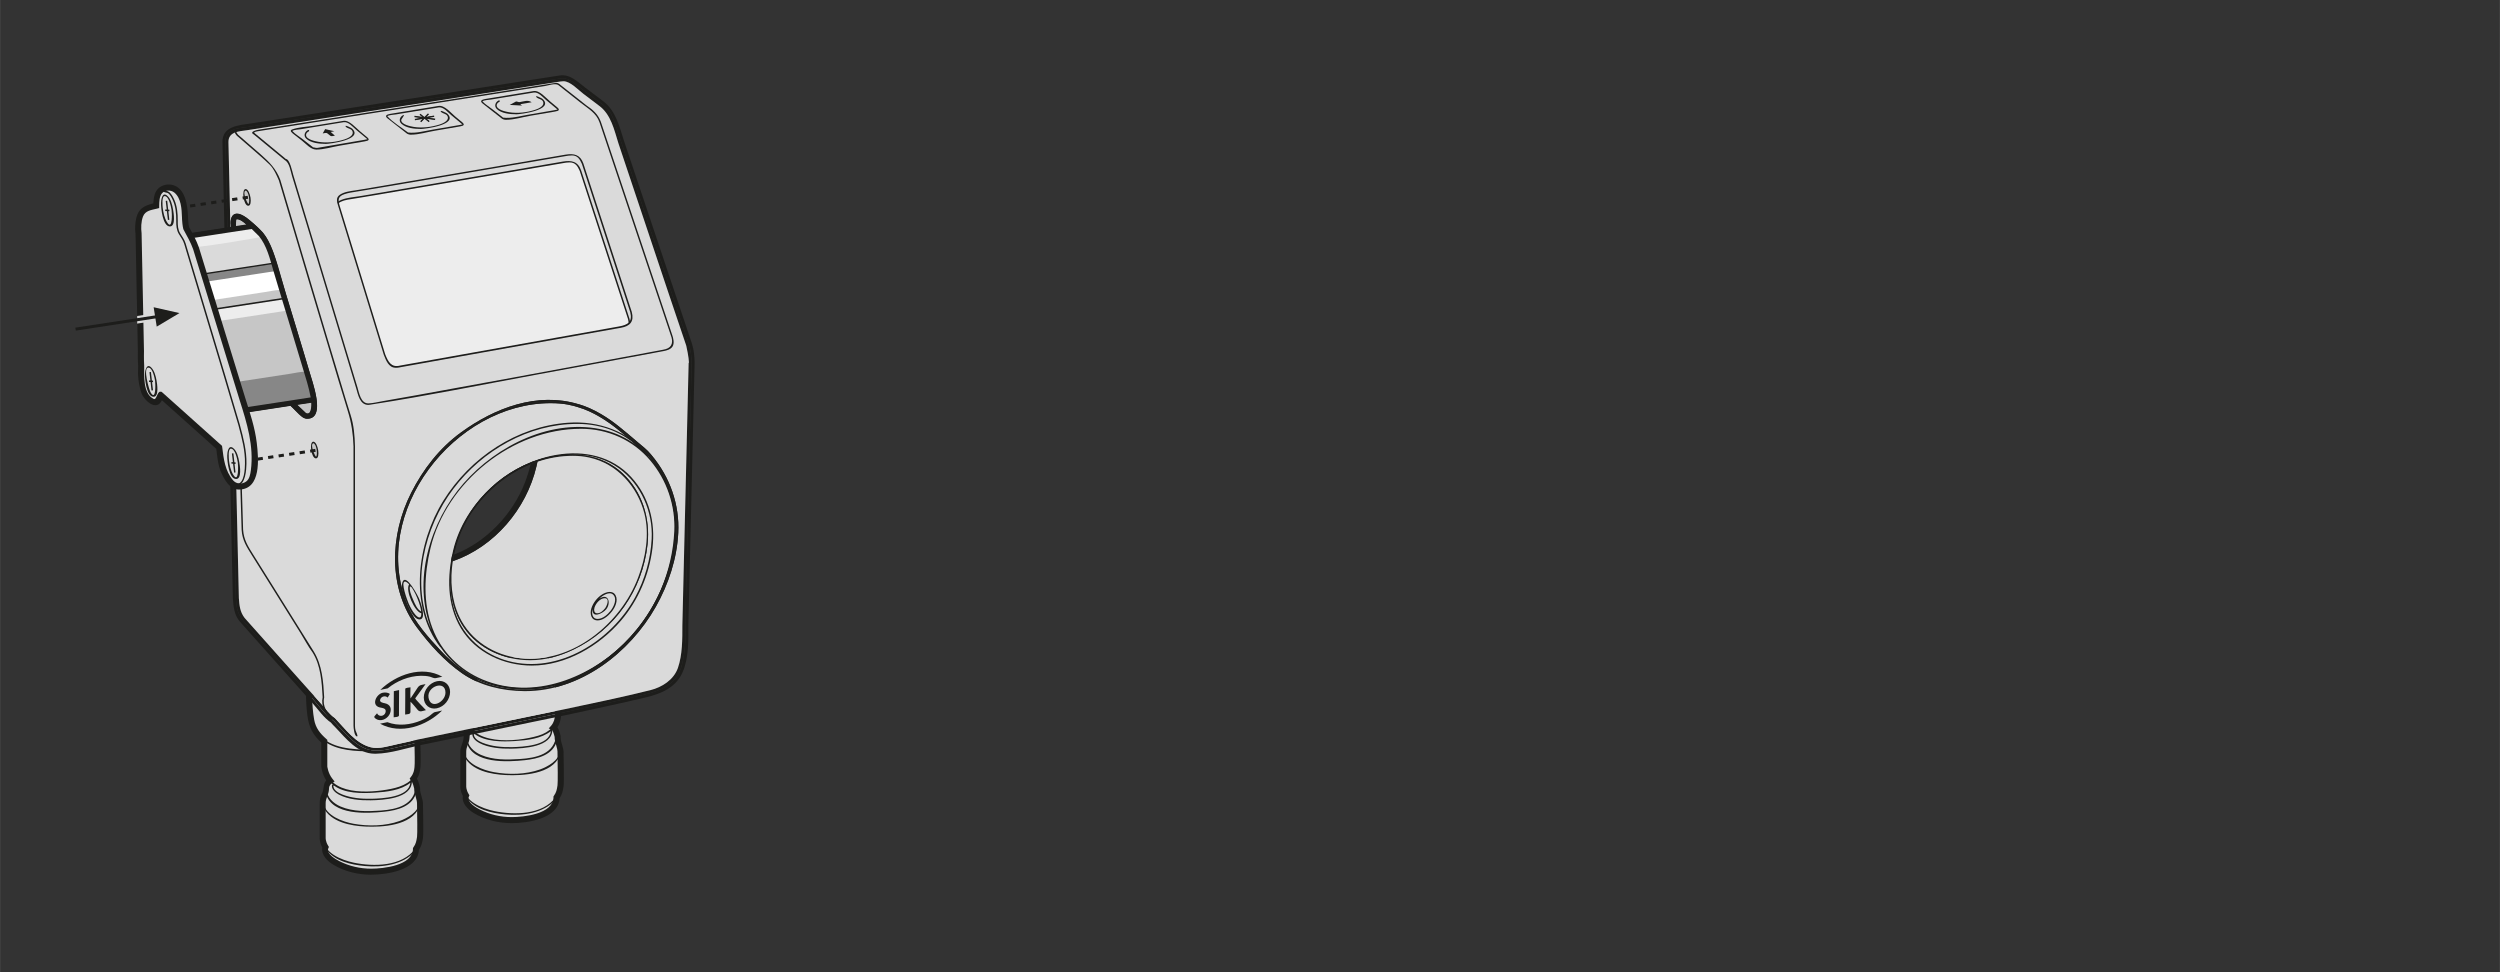 <?xml version="1.0" encoding="UTF-8"?><svg id="b" xmlns="http://www.w3.org/2000/svg" width="166mm" height="64.57mm" xmlns:xlink="http://www.w3.org/1999/xlink" viewBox="0 0 470.55 183.04"><rect x="0" y="0" width="470.55" height="183.04" fill="#333333" stroke="none"/><defs><clipPath id="c"><path d="M63.63,37.19c.73-1.33,3.86-1.32,5.35-1.57,2.33-.39,4.66-.79,6.99-1.18,6.48-1.1,12.96-2.21,19.44-3.31,3.77-.64,7.54-1.29,11.31-1.93,1.47-.25,2.37,.2,2.92,1.62,.12,.32,.22,.66,.32,.99,.7,2.16,1.41,4.32,2.11,6.48,1.88,5.78,3.77,11.56,5.65,17.34,.38,1.16,.9,2.36,1.11,3.57,.41,2.27-2.12,2.37-3.76,2.66-11.33,2.01-22.66,4.05-33.98,6.08-1.71,.31-3.41,.61-5.12,.92-.26,.05-.51,.09-.77,.14-1.63,.34-2.42-.84-2.86-2.28-1.29-4.21-2.58-8.42-3.87-12.63-1.1-3.6-2.21-7.2-3.31-10.8-.36-1.17-.72-2.34-1.08-3.51-.22-.72-.81-1.93-.46-2.58,.31-.56,0,0,0,0Z" style="clip-rule:evenodd; fill:none;"/></clipPath><clipPath id="d"><path d="M41.89,55.43h7.42c.22,0,2.13-.1,2.13,.08v5.55c0,.17-.37,.08-.5,.08h-8.34c-.1,0-.63,.08-.71,0-.13-.13,0-1.08,0-1.25v-4.46h0Z" style="fill:none;"/></clipPath><clipPath id="e"><path d="M40.4,58.7c-1.22-.56-3.46-1.29-3.94-2.65-.48-1.36-.25-3.04-.02-4.43,.06-.36,1.06-.32,1.37-.37,1.34-.2,2.68-.41,4.02-.61,2.84-.43,5.69-.87,8.53-1.31,.32-.05,.63-.1,.95-.15,.39-.06,.36,.69,.45,1.01,.61,2.17,1.29,4.32,1.94,6.48-4.43,.68-8.86,1.35-13.29,2.03h0Z" style="fill:none;"/></clipPath><clipPath id="f"><path d="M45.67,77.57c-1.14-2.36-2.29-5.1-4.08-7.04-.71-.77-.92-1.5-1.09-2.56-.27-1.61-.38-3.26-.47-4.89-.08-1.37-.13-2.74-.15-4.1-.01-.66-.14-.69,.49-.79,2.76-.42,5.52-.84,8.29-1.27,1.31-.2,2.61-.4,3.91-.6,.29-.04,.59-.09,.89-.14,.23-.04,.67,1.89,.76,2.18,1.33,4.38,2.68,8.76,3.96,13.16,.14,.48,1.09,3.97,.9,4-.77,.12-1.54,.24-2.31,.35-3.02,.46-6.05,.92-9.07,1.39-.67,.1-1.35,.21-2.02,.31h0Z" style="fill:none;"/></clipPath><clipPath id="g"><path d="M37.47,51.7c-.58-.27-1.15-.55-1.71-.86-.74-.4-1.81-.82-2.17-1.64-.57-1.31-.32-3.03-.11-4.4,.08-.55,.49-.41,1.02-.5,1.23-.19,2.45-.37,3.68-.56,2.71-.41,5.41-.82,8.12-1.24,.29-.04,.58-.09,.87-.13,.37-.06,1.26,1.04,1.54,1.32,1.51,1.51,2.3,3.84,2.88,5.85-4.7,.72-9.41,1.44-14.11,2.16h0Z" style="fill:none;"/></clipPath><clipPath id="h"><path d="M25.81,58.34h7.42c.22,0,2.13-.1,2.13,.08v5.55c0,.17-.37,.08-.5,.08h-8.34c-.1,0-.63,.08-.71,0-.13-.13,0-1.08,0-1.25v-4.46h0Z" style="fill:none;"/></clipPath></defs><g><path d="M104.19,136.93c.48,.25,.7,1.24,.77,1.73,.07,.42,.03,.82,.17,1.24,.2,.6,.39,1.1,.38,1.75-.02,1.15,.04,2.31,.04,3.46,.01,1.52,.19,3.31-.61,4.68-.27,.46-.22,.98-.45,1.48-.45,.97-1.41,1.58-2.38,1.97-3.85,1.54-8.29,1.56-12.03-.33-.99-.5-2.89-1.71-2.38-3.13,.05-.14-.41-.95-.46-1.18-.05-.21-.06-.42-.06-.64v-5.76c0-.29,0-.57,0-.85,.02-.45,.08-.95,.32-1.34,.34-.56,.21-1.11,.37-1.71,.1-.38,.33-.71,.63-.96,.14-.11-.48-.94-.58-1.17-.25-.57-.45-1.21-.45-1.84,0-.95-.16-1.94,.21-2.82,.57-1.36,1.14-2.71,1.71-4.07,.23-.54,.4-1.61,.98-1.85,2.45-1.02,4.9-2.04,7.34-3.06,.43-.18,.57-.15,1.04-.08,1.07,.15,2.13,.31,3.2,.46,.23,.03,1.53,.06,1.6,.31,.24,.86,.47,1.73,.71,2.59,.42,1.52,.74,2.71,.76,4.27,.03,2.05,.56,5.15-.85,6.87,.46,.24,0,0,0,0Z" style="fill:#dadada;"/><path d="M96.32,154.94c-2.46,0-5.01-.6-7.12-1.88-1.09-.66-2.34-1.81-2.08-3.23-.55-1.03-.5-1.83-.49-1.92v-6.41c0-.97,.58-1.72,.62-2.64l.02-.35c.05-.59,.32-1.03,.57-1.32-.83-1.28-.92-2.61-.93-2.67v-2.64l2.79-6.63,8.36-3.49,5.94,.86,1.58,5.84c.02,.94,.12,5.69,0,6.43l-.02,.13c-.05,.38-.14,1.1-.64,1.88,.32,.49,.5,1.19,.6,1.65v.14c-.04,1.1,.64,2.04,.55,3.17,.01,.5,.12,5.38,0,6.15l-.03,.17c-.09,.59-.21,1.31-.72,2.09-.23,3.85-6.09,4.67-8.99,4.67-2.3,0,2.73,0,0,0Zm-8.27-20.46s.11,1.33,.99,2.42l.39,.49-.53,.34s-.46,.32-.51,.86l-.02,.31c-.05,.93-.63,1.65-.62,2.58v6.47c0,.07-.04,.69,.45,1.5l.15,.26-.12,.27c-.39,1.05,1.44,2.08,2.1,2.41,1.85,.94,3.91,1.41,5.98,1.41,2.21,0,7.82-.57,7.86-3.71v-.18l.11-.16c.44-.62,.53-1.17,.62-1.75l.03-.18c.08-.5,.04-3.94,0-6,.07-1.1-.56-2.02-.54-3.11-.13-.57-.36-1.17-.49-1.29l-.62-.32,.47-.52c.54-.66,.63-1.31,.68-1.7l.02-.17c.08-.48,.04-4,0-6.15l-1.35-4.91-4.89-.7-7.64,3.19-2.52,5.99v2.37h0Z" style="fill:#1d1d1b;"/></g><path d="M96.3,154.51c-2.47,0-5.11-.61-7.19-2-.84-.56-1.93-1.62-1.55-2.75-.58-.98-.53-1.75-.52-1.81v-6.45c0-.81,.4-1.36,.57-2.1,.19-.83,.05-1.56,.79-2.17-.96-1.27-1.06-2.71-1.07-2.74v-2.5h.28v2.49c.57,6.03,9.62,5.22,13.72,3.99,2.16-.65,3.51-2.02,3.57-4.27,.06-1.91,0-3.82-.04-5.73h.28c.03,1.31,.05,2.63,.05,3.95,0,1.52,.15,3.24-.83,4.52,.37,.13,.63,1.23,.73,1.7v.04c0,1.11,.62,2.04,.54,3.16,0,.21,.12,5.37,0,6.12l-.03,.17c-.09,.6-.2,1.28-.72,2.02-.04,1.79-1.5,2.75-2.72,3.24l-.05,.02c-.87,.36-3.06,1.12-5.82,1.12-1.91,0,2.75,0,0,0Zm-8.52-4.41c-.07,.93,.77,1.69,1.47,2.16,1.56,1.05,3.49,1.64,5.35,1.87,2.48,.3,5.1-.05,7.41-1l.05-.02c1.48-.59,2.32-1.46,2.5-2.57-2.29,2.56-6.22,3.06-9.45,2.76-2.63-.25-5.7-.91-7.33-3.2-.04,.5,.4,.57,0,0Zm-.46-7.85v5.71c-.18,2.87,3.49,4.24,5.72,4.71,3.68,.77,9.07,.75,11.56-2.62h0c.52-.72,.62-1.37,.72-1.97l.03-.17c.1-.6,.03-4.37,0-5.65-1.51,3.49-6.99,3.77-10.12,3.63-2.79-.13-6.55-.81-7.92-3.62,0,0,.62,1.27,0,0Zm.01-.82c.34,2.4,3.68,3.56,5.63,3.91,2.8,.51,5.99,.45,8.69-.51,1.31-.47,3.78-1.75,3.62-3.47h.09c-.04-.74-.42-1.35-.51-2.06-.64,2.79-3.59,3.53-6.09,3.79-3.19,.34-9.8,.73-10.94-3.38-.23,.6-.47,1.07-.49,1.73h.01s0,0,0,0Zm.61-2.63h.04c-.14,1.55,1.26,2.74,2.54,3.29,2.25,.98,4.89,.94,7.29,.78,3.12-.2,6.61-.94,6.89-4.59h.02c-.15-.58-.34-1.05-.45-1.09l.08-.25c-.11,.14-.24,.29-.39,.43-.03,3.26-5.45,3.51-7.75,3.55-1.97,.03-4.25-.14-6.02-1.08-.62-.33-1.48-1.05-1.25-1.87l.21,.06-.08-.02,.08,.02c-.22-.18-.41-.37-.59-.57-.42,.35-.59,.82-.62,1.35,0,0,0-.07,0,0Zm1.26-.74c-.16,.89,.96,1.49,1.62,1.75,1.73,.69,3.68,.86,5.53,.82,1.99-.05,7.07-.25,7.31-3-1.78,1.42-4.47,1.71-6.66,1.85-2.44,.16-5.77,.19-7.79-1.41-.03,.18,.35,.28,0,0Z" style="fill:#1d1d1b;"/><g><path d="M77.76,146.6c.37,.51,.57,1.03,.72,1.66,.06,.25,.03,.51,.06,.76,.09,.68,.46,1.25,.5,1.94,.08,1.14,.04,2.3,.05,3.44,.02,1.47,.18,3.12-.34,4.53-.14,.38-.45,.68-.47,1.08-.01,.23-.06,.47-.13,.69-.3,.9-1.06,1.55-1.88,1.98-3.58,1.86-8.29,1.86-11.93,.27-1.17-.51-3.55-1.7-3.1-3.39,.07-.25-.19-.49-.28-.73-.14-.35-.24-.75-.22-1.13,.02-.33,0-.67,0-1v-4.52c0-.32-.01-.65,0-.97,.03-.96,.58-1.72,.63-2.66,.03-.5,.14-.93,.48-1.31,.37-.41,.23-.28-.09-.82-.38-.63-.73-1.48-.73-2.24v-3.83c0-.65,.02-.8-.5-1.3-.77-.75-1.49-1.58-1.78-2.64-.44-1.63-.52-3.38-.58-5.06,0-.15-.11-.65,.06-.7,.52-.15,1.05-.3,1.58-.45,1.31-.37,2.61-.74,3.92-1.11,.49-.14,.96-.56,1.39-.83,.95-.6,1.9-1.19,2.84-1.79,.44-.28,.37-.21,.7,.19,.58,.72,1.15,1.43,1.73,2.15,1.38,1.71,2.76,3.43,4.13,5.14,.18,.23,.63,.58,.57,.89-.2,.89-.39,1.77-.59,2.66,1.15,.12,2.45,.37,3.35,1.15,.68,.59,.72,1.21,.74,2.02,.04,1.85,.43,4.36-.81,5.92h0Z" style="fill:#dadada;"/><path d="M69.86,164.65c-2.46,0-5.01-.6-7.12-1.88-1.09-.66-2.34-1.81-2.08-3.23-.56-1.03-.5-1.83-.49-1.93v-6.41c0-.6,.09-1.27,.4-1.79,.48-.8,.14-1.74,.82-2.52-.83-1.28-.92-2.61-.93-2.67v-4.46c-1.58-1.44-2.3-2.84-2.59-4.94-.19-1.37-.27-2.76-.28-4.14v-.43l6.03-1.71,4.82-3.04,7.28,9.06-.54,2.46c2.25,.35,3.6,1.26,3.93,2.65v.11c.03,.41,.13,4.05,0,4.81l-.02,.13c-.05,.37-.14,1.09-.62,1.86,.18,.27,.39,.76,.59,1.67v.14c-.04,1.1,.64,2.04,.55,3.17,.01,.5,.12,5.39,0,6.15l-.03,.17c-.09,.59-.21,1.31-.73,2.09-.22,3.85-6.09,4.67-8.99,4.67-2.3,0,2.74,0,0,0Zm-8.27-20.46s.11,1.33,.99,2.42l.39,.49-.53,.34s-.46,.32-.51,.86l-.02,.31c-.05,.93-.63,1.65-.62,2.58v6.47c0,.07-.04,.69,.45,1.5l.16,.26-.12,.27c-.39,1.05,1.44,2.08,2.1,2.41,1.85,.94,3.91,1.41,5.98,1.41,2.2,0,7.83-.57,7.86-3.71v-.18l.11-.16c.45-.62,.54-1.2,.63-1.76l.03-.17c.08-.5,.04-3.95,0-6,.07-1.1-.56-2.02-.54-3.11-.1-.46-.26-.96-.36-1.15l-.09-.03-.4-.7,.24-.3c.52-.65,.6-1.29,.65-1.67l.02-.17c.08-.48,.04-3,0-4.52-.35-1.29-2.38-1.69-3.56-1.81l-.63-.07,.7-3.15-6.31-7.85-4.19,2.61-5.28,1.5c.04,1.46,.13,2.93,.39,4.37,.28,1.55,1.11,2.58,2.28,3.61l.19,.17v4.93h0Z" style="fill:#1d1d1b;"/></g><g><path d="M42.8,25.22c-.32,.43-.38,1.07-.37,1.6,.15,6.67,.3,13.35,.45,20.02,.3,12.84,.59,25.68,.88,38.52,.2,8.73,.4,17.46,.6,26.19,.01,.79,.05,1.55,.14,2.34,.23,2,1.38,3.1,2.64,4.5,3.99,4.49,7.98,8.98,11.98,13.46,1.06,1.18,2.12,2.78,3.46,3.68,.4,.26,.74,.77,1.08,1.12,.47,.49,.94,.97,1.41,1.45,1.19,1.22,2.2,2.21,3.81,2.85,2.12,.83,4.65-.04,6.77-.49,1.12-.24,2.23-.53,3.34-.76,1.66-.34,3.32-.68,4.97-1.03,9.26-1.91,18.53-3.77,27.77-5.78,3.2-.7,6.4-1.39,9.59-2.15,2.87-.68,5.84-1.85,6.84-4.97,1.09-3.38,.82-7.19,.9-10.73,.28-11.58,.55-23.16,.83-34.73,.09-3.87,.18-7.74,.27-11.6,.04-1.51-.15-2.93-.63-4.36-.92-2.71-1.83-5.41-2.75-8.12-3.03-8.98-6.01-17.98-9.02-26.97-.36-1.08-.72-2.17-1.08-3.25-.51-1.53-.96-3.15-1.68-4.59-.52-1.03-1.58-1.75-2.49-2.43-1.26-.95-2.52-1.91-3.79-2.86-1.06-.81-1.88-1.58-3.33-1.36-.82,.13-1.64,.26-2.46,.38-11.21,1.75-22.42,3.49-33.63,5.24-5.73,.89-11.46,1.78-17.19,2.66-1.73,.27-3.47,.54-5.2,.81-1.33,.2-3.28,.22-4.11,1.36Zm87.94,43.1l-1.18,49.37c.02,2.82,.08,6.18-1.07,8.81-1.27,2.93-4.05,4.08-6.9,4.76-5.02,1.19-10.07,2.27-15.12,3.35l-27.48,5.67c-2.66,.57-5.46,1.53-8.21,1.59h-.29c-3.16,0-5.39-2.88-7.37-4.96-.31-.28-.57-.59-.84-.9-1.32-.88-2.35-2.41-3.39-3.57-2.1-2.36-4.2-4.71-6.3-7.07-1.96-2.2-3.92-4.41-5.89-6.61-.5-.57-1.01-1.14-1.51-1.7-1.12-1.26-1.25-2.83-1.37-4.42l-1.96-85.81c-.09-3.13,3.13-3.25,5.45-3.61,3.2-.49,6.41-.99,9.61-1.49,15.23-2.36,30.45-4.73,45.68-7.1l2.72-.42c2-.31,3.37,1.18,4.84,2.29,1.12,.84,2.23,1.69,3.35,2.53,2.42,1.83,3.06,4.8,3.96,7.56l12.77,38.11c.39,1.21,.47,2.36,.5,3.62Z" style="fill:#1d1d1b;"/><path d="M106.04,15.28c-.2,0-.39,.02-.54,.05l-2.73,.42c-17.31,2.7-34.61,5.4-51.92,8.07-1.46,.23-2.93,.46-4.39,.68-1.52,.23-3.52,.27-3.47,2.3l1.96,85.79c.1,1.38,.21,2.58,1.08,3.71,3.45,3.88,6.91,7.76,10.37,11.64,1.42,1.59,2.84,3.19,4.26,4.77,.7,.79,1.39,1.78,2.28,2.37l.1,.08c1.97,2.04,3.82,4.71,6.71,5.48,1.58,.42,3.6-.28,5.15-.6,1.28-.27,2.57-.56,3.85-.87l27.49-5.68c5.4-1.15,10.83-2.26,16.19-3.6,2.18-.55,4.37-1.93,5.16-4.17,.86-2.48,.85-5.44,.84-8.04l1.18-49.36s.05-.08,.05-.21c0-.68-.43-2.86-.5-3.06l-3.32-9.84-9.45-28.26c-.79-2.51-1.38-5.36-3.57-7.01-1-.76-2.01-1.52-3.01-2.28-.98-.74-2.46-2.38-3.77-2.38Zm23.49,49.07c.48,1.43,.67,2.85,.63,4.36-.09,3.86-.18,7.73-.27,11.6-.28,11.57-.55,23.15-.83,34.73-.08,3.54,.19,7.35-.9,10.73-1,3.12-3.97,4.29-6.84,4.97-3.19,.76-6.39,1.45-9.59,2.15-9.24,2.01-18.51,3.87-27.77,5.78-1.65,.35-3.31,.69-4.97,1.03-1.11,.23-2.22,.52-3.34,.76-2.12,.45-4.65,1.32-6.77,.49-1.61-.64-2.62-1.63-3.81-2.85-.47-.48-.94-.96-1.41-1.45-.34-.35-.68-.86-1.08-1.12-1.34-.9-2.4-2.5-3.46-3.68-4-4.48-7.99-8.97-11.98-13.46-1.26-1.4-2.41-2.5-2.64-4.5-.09-.79-.13-1.55-.14-2.34-.2-8.73-.4-17.46-.6-26.19-.29-12.84-.58-25.68-.88-38.52-.15-6.67-.3-13.35-.45-20.02,0-.53,.05-1.17,.37-1.6,.83-1.14,2.78-1.16,4.11-1.36,1.73-.27,3.47-.54,5.2-.81,5.73-.88,11.46-1.77,17.19-2.66,11.21-1.75,22.42-3.49,33.63-5.24,.82-.12,1.64-.25,2.46-.38,1.45-.22,2.27,.55,3.33,1.36,1.27,.95,2.53,1.91,3.79,2.86,.91,.68,1.97,1.4,2.49,2.43,.72,1.44,1.17,3.06,1.68,4.59,.36,1.08,.72,2.17,1.08,3.25,3.01,8.99,5.99,17.99,9.02,26.97,.92,2.71,1.83,5.41,2.75,8.12Z" style="fill:#1d1d1b;"/><path d="M98.88,130.1c10.31,0,19.64-7.2,24.56-15.9,2.37-4.2,3.98-9.05,4.22-13.89,.27-5.34-1.58-10.51-5-14.6l-.15-.18c-.69-.86-1.64-1.58-2.48-2.29-1.14-.99-2.3-1.95-3.47-2.9-2.13-1.72-4.82-3.41-7.47-4.2l-.19-.05c-7.8-2.37-15.82,.72-22.12,5.3-4.04,2.93-7.15,6.94-9.4,11.39-4.02,7.94-4.42,17.99,1.12,25.37,2.38,3.19,5.19,6.31,8.47,8.59,3.39,2.36,7.61,3.33,11.71,3.36h.2Zm30.78-61.98c0,.13,0,.21-.05,.21l-1.18,49.36c0,2.6,.02,5.56-.84,8.04-.79,2.24-2.98,3.62-5.16,4.17-5.36,1.34-10.79,2.45-16.19,3.6l-27.49,5.68c-1.28,.31-2.57,.6-3.85,.87-1.55,.32-3.57,1.02-5.15,.6-2.89-.77-4.74-3.44-6.71-5.48l-.1-.08c-.89-.59-1.58-1.58-2.28-2.37-1.42-1.58-2.84-3.18-4.26-4.77-3.46-3.88-6.92-7.76-10.37-11.64-.87-1.13-.98-2.33-1.08-3.71l-1.96-85.79c-.05-2.03,1.95-2.07,3.47-2.3,1.46-.22,2.93-.45,4.39-.68,17.31-2.67,34.61-5.37,51.92-8.07l2.73-.42c.15-.03,.34-.05,.54-.05,1.31,0,2.79,1.64,3.77,2.38,1,.76,2.01,1.52,3.01,2.28,2.19,1.65,2.78,4.5,3.57,7.01l9.45,28.26,3.32,9.84c.07,.2,.5,2.38,.5,3.06Z" style="fill:#dadada;"/><path d="M86.31,82.07c-.3,.23-.59,.45-.88,.67-2.95,2.25-5.3,5.58-7.1,8.77-4.47,7.92-5.4,18.15,0,25.91,2.05,2.95,4.63,5.85,7.45,8.07,3.05,2.4,6.37,3.68,10.21,4.14,10.63,1.28,20.68-5.23,26.26-13.96,4.86-7.61,7.16-17.77,2.72-26.07-1.11-2.08-2.51-3.86-4.27-5.42-3.22-2.85-6.46-5.47-10.41-7.27-3.21-1.45-6.81-1.5-10.26-1.07-5.16,.66-9.61,3.2-13.72,6.23Zm36.35,3.63c3.42,4.09,5.27,9.26,5,14.6-.24,4.84-1.85,9.69-4.22,13.89-4.92,8.7-14.25,15.9-24.56,15.9h-.2c-4.1-.03-8.32-1-11.71-3.36-3.28-2.28-6.09-5.4-8.47-8.59-5.54-7.38-5.14-17.43-1.12-25.37,2.25-4.45,5.36-8.46,9.4-11.39,6.3-4.58,14.32-7.67,22.12-5.3l.19,.05c2.65,.79,5.34,2.48,7.47,4.2,1.17,.95,2.33,1.91,3.47,2.9,.84,.71,1.79,1.43,2.48,2.29l.15,.18Z" style="fill:#1d1d1b;"/><path d="M99.8,124.27c2.85,0,5.55-.76,8.11-1.99,7.79-3.72,13.05-11.24,13.97-19.82,.52-4.93-1-9.92-4.7-13.37-3.93-3.67-9.4-4.21-14.45-2.95-.51,.12-1.01,.27-1.51,.43-.22,.07-.43,.14-.65,.22l-.62,.2s0,.03,0,.04h-.01c-7.42,2.91-13.12,9.64-14.73,17.45-.04,0-.07,.03-.11,.04l-.2,1.23,.09-.03c-.03,.12-.04,.25-.06,.37-.55,4.14-.03,8.53,2.38,12.03,2.79,4.06,7.62,6.14,12.46,6.15h.04Zm22.42-38.2c4.1,4.89,5.61,11.06,4.5,17.31-.96,5.49-3.33,10.7-6.84,15.04-3.08,3.81-7.06,6.99-11.53,9.04-5.06,2.33-10.88,2.65-16.22,1.1-3.63-1.06-6.64-3.35-9.19-6.1-2.39-2.59-4.86-5.26-6.23-8.56-7.26-17.4,8.8-38.02,26.94-38.02,2.66,0,4.18,.46,5.09,.74l.19,.06c2.6,.77,5.23,2.44,7.32,4.13,1.17,.94,2.32,1.9,3.45,2.88,.8,.68,1.71,1.36,2.36,2.18l.16,.2Z" style="fill:#dadada;"/><path d="M103.65,75.89c-18.14,0-34.2,20.62-26.94,38.02,1.37,3.3,3.84,5.97,6.23,8.56,2.55,2.75,5.56,5.04,9.19,6.1,5.34,1.55,11.16,1.23,16.22-1.1,4.47-2.05,8.45-5.23,11.53-9.04,3.51-4.34,5.88-9.55,6.84-15.04,1.11-6.25-.4-12.42-4.5-17.31l-.16-.2c-.65-.82-1.56-1.5-2.36-2.18-1.13-.98-2.28-1.94-3.45-2.88-2.09-1.69-4.72-3.36-7.32-4.13l-.19-.06c-.91-.28-2.43-.74-5.09-.74Zm21.32,13.72c4.44,8.3,2.14,18.46-2.72,26.07-5.58,8.73-15.63,15.24-26.26,13.96-3.84-.46-7.16-1.74-10.21-4.14-2.82-2.22-5.4-5.12-7.45-8.07-5.4-7.76-4.47-17.99,0-25.91,1.8-3.19,4.15-6.52,7.1-8.77,.29-.22,.58-.44,.88-.67,4.11-3.03,8.56-5.57,13.72-6.23,3.45-.43,7.05-.38,10.26,1.07,3.95,1.8,7.19,4.42,10.41,7.27,1.76,1.56,3.16,3.34,4.27,5.42Z" style="fill:#1d1d1b;"/><path d="M107.82,85.79c-2.27,0-4.52,.39-6.66,1.11,.02-.11,.04-.22,.06-.33,.5-.16,1-.31,1.51-.43,5.05-1.26,10.52-.72,14.45,2.95,3.7,3.45,5.22,8.44,4.7,13.37-.92,8.58-6.18,16.1-13.97,19.82-2.56,1.23-5.26,1.99-8.11,1.99h-.04c-4.84,0-9.67-2.09-12.46-6.15-2.41-3.5-2.93-7.89-2.38-12.03,.02-.12,.03-.25,.06-.37,.08-.03,.16-.05,.24-.09-.54,3.53-.27,7.26,1.23,10.44,2.12,4.49,6.59,7.28,11.46,7.82,9.72,1.07,18.91-6.46,22.2-15.21,1.41-3.74,2.17-8.12,1.17-12.04-1.3-5.07-5.15-9.38-10.35-10.52-1.02-.23-2.06-.33-3.11-.33Z" style="fill:#1d1d1b;"/><path d="M121.28,96.65c1,3.92,.24,8.3-1.17,12.04-3.29,8.75-12.48,16.28-22.2,15.21-4.87-.54-9.34-3.33-11.46-7.82-1.5-3.18-1.77-6.91-1.23-10.44,7.85-2.73,13.84-9.8,15.74-17.83,.07-.3,.14-.6,.2-.9,2.14-.72,4.39-1.11,6.66-1.11,1.05,0,2.09,.1,3.11,.33,5.2,1.14,9.05,5.45,10.35,10.52Z" style="fill:#dadada;"/><path d="M101.22,86.57c-.02,.11-.04,.22-.06,.33-.44,.14-.87,.3-1.3,.48,.03-.12,.06-.23,.08-.35,.21-.08,.42-.16,.63-.24,.22-.08,.43-.15,.65-.22Z" style="fill:#1d1d1b;"/><path d="M101.16,86.9c-.06,.3-.13,.6-.2,.9-1.9,8.03-7.89,15.1-15.74,17.83,.07-.42,.14-.84,.23-1.25,6.05-2.3,11.05-7.61,13.33-13.52,.44-1.13,.81-2.3,1.08-3.48,.43-.18,.86-.34,1.3-.48Z" style="fill:#1d1d1b;"/><path d="M100.57,86.79c-.21,.08-.42,.16-.63,.24,0,0,0-.03,0-.04l.62-.2Z" style="fill:#1d1d1b;"/><path d="M99.94,87.03c-.02,.12-.05,.23-.08,.35-6.18,2.5-11.33,7.71-13.56,13.98-.34,.97-.63,1.98-.85,3.02-.08,.04-.16,.07-.25,.1,1.61-7.81,7.31-14.54,14.73-17.45h.01Z" style="fill:#1d1d1b;"/><path d="M85.2,104.48c.09-.03,.17-.06,.25-.1-.09,.41-.16,.83-.23,1.25-.08,.04-.16,.06-.24,.09,.05-.42,.13-.83,.22-1.24Z" style="fill:#1d1d1b;"/><path d="M85.09,104.52s.07-.03,.11-.04c-.09,.41-.17,.82-.22,1.24l-.09,.03,.2-1.23Z" style="fill:#1d1d1b;"/></g><path d="M69.35,76.22c-1.66,0-1.96-1.96-2.33-3.18-.68-2.26-1.37-4.53-2.05-6.79-2.07-6.85-4.14-13.7-6.21-20.56-.93-3.07-1.86-6.15-2.79-9.22-.34-1.12-.68-2.24-1.02-3.36-.27-.89-.47-2.49-1.34-2.96l-5.84-4.83c-.96-.51,.55-.85,.92-.91,.58-.09,1.17-.18,1.75-.28,2.02-.32,4.04-.64,6.06-.95,6.11-.96,12.22-1.93,18.33-2.89,9.82-1.55,19.65-3.1,29.47-4.64,.35-.06,.66-.09,.96,.16l.03,.02c.11,.08,5.04,3.98,5.04,3.98,1.27,.86,2.21,1.67,2.76,3.13l13.41,40.06c.24,.65,.48,1.66,.05,2.27-.37,.52-1.08,.71-1.67,.82-.36,.07-.71,.13-1.07,.2-1.68,.31-3.37,.63-5.05,.94-5.85,1.09-11.7,2.17-17.55,3.25-10.41,1.92-20.81,4.04-31.27,5.65-.2,.03-.4,.08-.6,.08-1.31,0,1.22,0,0,0Zm-15.58-46.3c.78,0,1.22,2.35,1.42,3,.34,1.1,.67,2.21,1,3.31,.93,3.06,1.85,6.11,2.77,9.17,2.07,6.86,4.15,13.72,6.22,20.59,.69,2.29,1.38,4.58,2.08,6.87,.32,1.05,.62,3.12,2.1,3.07,.88-.03,1.8-.28,2.66-.42,2.06-.35,4.11-.72,6.17-1.09,12.29-2.21,24.57-4.49,36.84-6.77,2.63-.49,5.26-.98,7.9-1.47,.59-.11,1.18-.22,1.77-.33,.19-.04,.39-.07,.58-.13,1.3-.37,1.44-1.45,.97-2.62l-13.41-40.06c-.59-1.77-2.17-2.61-3.56-3.71-1.38-1.09-2.76-2.19-4.15-3.28l-.04-.03c-.52-.42-1.99,.09-2.56,.18-1.89,.3-3.78,.6-5.68,.89-5.91,.93-11.82,1.86-17.73,2.79-10.13,1.6-20.25,3.19-30.38,4.79-.13,.02-1.22,.16-.81,.4l5.83,4.82h0s0,0,0,0Z" style="fill:#1d1d1b;"/><path d="M95.95,19.74c.38-.21,.76-.42,1.14-.62,.17-.09,.44,.14,.71,.1,.83-.13,1.57-.48,2.26,.03-.71,.12-1.42,.24-2.13,.36,.11,.07,.2,.19,.32,.26-.77-.04-1.53-.08-2.3-.12h0Z" style="fill:#1d1d1b; fill-rule:evenodd;"/><path d="M95.26,22.56c-.41,0-.73-.18-.74-.19-.82-.64-1.64-1.28-2.45-1.92-.41-.32-.81-.63-1.21-.95-.67-.53-.13-.76,.49-.87,2.76-.47,5.53-.91,8.29-1.36l.78-.13c1.12-.19,2.32,1.29,3.12,1.95,.44,.36,.87,.73,1.31,1.09,.57,.47,.38,.69-.36,.81l-.15,.03c-1.53,.27-3.06,.52-4.58,.78-1.44,.25-3.03,.75-4.5,.75-.41,0,.07,0,0,0Zm-.58-.42c1.51,.19,3.09-.27,4.61-.53,1.67-.28,3.33-.57,5-.86l.15-.03c.19-.03,.38-.06,.49-.1-.7-.58-1.4-1.16-2.1-1.75-.63-.52-1.49-1.6-2.37-1.45l-.78,.13c-1.64,.27-3.27,.53-4.91,.8-.79,.13-1.58,.26-2.37,.39-.45,.07-1.23,.08-1.61,.33,.51,.58,1.29,1.02,1.89,1.5,.67,.52,1.33,1.04,2,1.57h0Z" style="fill:#1d1d1b;"/><path d="M97.13,21.51c-1.13,0-2.76-.15-3.63-1-.55-.54-.27-1.31,.37-1.61,.17-.08,.29,.18,.12,.26-.25,.12-.5,.35-.51,.65-.04,.87,1.74,1.21,2.32,1.31,1.6,.27,3.34,.05,4.88-.44,.5-.16,1.65-.6,1.59-1.32-.06-.77-1.05-.67-1.35-1.12-.27-.41,1.1,.27,1.22,.39,2.22,2.08-4.24,2.89-5.01,2.89-1.84,0,.54,0,0,0Z" style="fill:#1d1d1b;"/><path d="M69.85,164.22c-2.47,0-5.11-.61-7.19-2-.84-.56-1.93-1.62-1.55-2.75-.58-.98-.53-1.75-.52-1.81v-6.45c-.01-.81,.4-1.36,.57-2.1,.19-.83,.05-1.56,.79-2.17-.96-1.27-1.07-2.71-1.07-2.74v-4.69h.11c-1.75-1.25-2.44-2.74-2.7-4.8-.17-1.33-.26-2.68-.27-4.03h.28c.02,2.4-.09,5.57,1.59,7.47,2.49,2.82,6.43,2.89,9.92,2.99v.28c-2.87,0-6.2-.13-8.64-1.79v4.55c.54,5.66,8.41,5.12,12.41,4.31,2.09-.42,4.45-1.33,4.8-3.7,.24-1.64,.08-3.35,.04-5h.28c.06,2.07,.58,5.07-.78,6.83,.36,.13,.63,1.23,.73,1.7v.04c0,1.11,.62,2.04,.54,3.16,0,.21,.12,5.38,0,6.12l-.03,.17c-.09,.6-.2,1.28-.72,2.02-.04,1.79-1.5,2.75-2.72,3.24l-.05,.02c-.87,.36-3.06,1.12-5.82,1.12-1.91,0,2.76,0,0,0Zm-8.52-4.41c-.07,.93,.77,1.69,1.47,2.16,1.56,1.05,3.49,1.64,5.35,1.87,2.48,.3,5.1-.05,7.41-1l.05-.02c1.48-.59,2.32-1.46,2.5-2.57-2.29,2.56-6.22,3.06-9.45,2.76-2.62-.25-5.7-.91-7.33-3.2-.04,.5,.4,.57,0,0Zm-.46-7.85v5.71c-.18,2.87,3.49,4.24,5.72,4.71,3.68,.77,9.07,.75,11.57-2.63h0c.52-.72,.62-1.37,.72-1.98l.03-.17c.1-.59,.03-4.37,0-5.65-1.52,3.49-6.98,3.77-10.12,3.63-2.78-.13-6.55-.81-7.92-3.62,0,0,.62,1.27,0,0Zm.01-.82c.36,2.4,3.66,3.55,5.63,3.91,2.8,.51,5.99,.45,8.68-.51,1.31-.47,3.79-1.75,3.62-3.47h.09c-.04-.74-.42-1.35-.51-2.07-.64,2.79-3.59,3.53-6.09,3.79-3.19,.34-9.8,.73-10.95-3.38-.23,.6-.47,1.07-.49,1.73h.01s0,0,0,0Zm.62-2.63h.04c-.14,1.56,1.27,2.75,2.56,3.3,2.33,1,5.1,.94,7.58,.76,3.05-.23,6.31-1.04,6.58-4.57h.02c-.15-.58-.34-1.05-.45-1.09l.08-.25c-.11,.14-.24,.29-.39,.43-.03,3.26-5.45,3.51-7.75,3.55-1.97,.03-4.25-.14-6.02-1.09-.62-.33-1.48-1.05-1.25-1.87l.21,.06c-.22-.18-.41-.37-.59-.57-.42,.35-.6,.81-.62,1.35,0,0,0-.07,0,0Zm1.26-.73c-.16,.89,.96,1.49,1.62,1.75,1.73,.69,3.68,.86,5.53,.82,1.99-.05,7.07-.25,7.31-3-1.78,1.42-4.47,1.71-6.66,1.85-2.44,.16-5.77,.19-7.79-1.41-.03,.18,.35,.28,0,0Zm-.49-12.17c-1-1.29-1.92-2.68-1.55-4.37-.17-2.86-.34-5.97-1.91-8.46-.83-1.11-1.49-2.39-2.22-3.56-1.58-2.54-3.17-5.07-4.75-7.61-1.47-2.35-2.94-4.7-4.41-7.05-1-1.61-1.85-2.86-1.96-4.84l-.81-27.06h.28l.81,27.05c.14,1.95,.93,3.13,1.92,4.71,1.47,2.35,2.94,4.7,4.41,7.05,2.33,3.72,4.65,7.44,6.98,11.17,1.57,2.57,1.8,5.68,1.95,8.61v.04c-.38,1.65,.6,2.89,1.5,4.16l-.23,.17s0,0,0,0Z" style="fill:#1d1d1b;"/><g style="clip-path:url(#c);"><g><path d="M63.23,38.49c.73-1.33,3.86-1.32,5.35-1.57,2.33-.39,4.66-.79,6.99-1.18,6.48-1.1,12.96-2.21,19.44-3.31,3.77-.64,7.54-1.29,11.31-1.93,1.47-.25,2.37,.2,2.92,1.62,.12,.32,.22,.66,.32,.99,.7,2.16,1.41,4.32,2.11,6.48,1.88,5.78,3.77,11.56,5.65,17.34,.38,1.17,.9,2.36,1.11,3.57,.41,2.27-2.12,2.37-3.76,2.66-11.33,2.01-22.66,4.05-33.98,6.08-1.71,.31-3.41,.61-5.12,.92-.26,.05-.51,.09-.77,.14-1.63,.33-2.42-.84-2.86-2.28-1.29-4.21-2.58-8.42-3.87-12.63-1.13-3.7-2.27-7.39-3.4-11.09-.34-1.12-.69-2.25-1.03-3.37-.21-.69-.76-1.8-.41-2.43,.31-.56,0,0,0,0Z" style="fill:#ededed;"/><path d="M74.06,70.52c-1.31,0-1.82-1.4-2.24-2.44l-8.57-27.97c-1.32-2.75,2.62-2.88,4.43-3.18,2.07-.34,4.14-.7,6.21-1.05,6.43-1.09,12.85-2.19,19.28-3.28,3.43-.59,6.85-1.17,10.28-1.76,.84-.14,1.68-.29,2.51-.43,1.6-.27,2.81-.03,3.41,1.66l9.11,27.94c.47,1.79-.29,2.68-2.09,2.99-.4,.07-.81,.14-1.21,.21-2,.35-3.99,.71-5.99,1.07-6.32,1.13-12.64,2.26-18.96,3.39-5.09,.91-10.19,1.82-15.28,2.74,0,0-.43,.11-.9,.11-.4,0,.47,0,0,0ZM107.2,30.57c-.44,0-.82,.07-.83,.07-10.13,1.74-20.27,3.46-30.4,5.18-2.52,.43-5.04,.85-7.56,1.28-.59,.1-1.18,.2-1.77,.29-1.52,.24-4.11,.46-3.13,2.62l8.58,27.98c.56,1.39,1.11,2.57,2.81,2.14,9.94-1.78,19.87-3.56,29.81-5.33,3.02-.54,6.05-1.08,9.07-1.62,.76-.14,1.53-.27,2.29-.41,1.68-.3,2.61-.86,2.14-2.68l-9.1-27.92c-.41-.92-.82-1.6-1.91-1.6-.44,0,.49,0,0,0Z" style="fill:#1d1d1b;"/></g></g><path d="M74.46,69.22c-1.31,0-1.82-1.4-2.23-2.44l-8.57-27.97c-.24-.81-.52-1.61,.33-2.17,.83-.55,1.96-.67,2.91-.81,.45-.07,.9-.15,1.35-.22,2.13-.35,4.25-.72,6.38-1.08,6.45-1.09,12.89-2.19,19.34-3.29,3.34-.57,6.67-1.14,10.01-1.71,.82-.14,1.63-.28,2.45-.42,1.6-.27,2.78,0,3.37,1.67l9.11,27.94c.47,1.79-.29,2.68-2.09,2.99-.4,.07-.81,.14-1.21,.21-2,.35-3.99,.71-5.99,1.07-6.32,1.13-12.64,2.26-18.96,3.39-5.09,.91-10.19,1.82-15.28,2.74,0,0-.43,.11-.91,.11-.4,0,.47,0,0,0ZM107.6,29.26c-.44,0-.82,.07-.83,.07-10.13,1.74-20.27,3.46-30.4,5.18-2.49,.42-4.97,.84-7.46,1.26-.61,.1-1.22,.2-1.83,.3-.76,.12-1.53,.23-2.26,.48-1.21,.41-1.24,1.03-.9,2.16l8.57,27.96c.56,1.39,1.11,2.57,2.81,2.14,9.94-1.78,19.87-3.56,29.81-5.33,3.03-.54,6.05-1.08,9.08-1.62,.76-.14,1.53-.27,2.29-.41,1.68-.29,2.61-.86,2.14-2.68l-9.1-27.92c-.41-.92-.82-1.6-1.92-1.6-.44,0,.49,0,0,0Z" style="fill:#1d1d1b;"/><path d="M98.84,129.77c-6.2,0-12.45-2.7-15.95-7.97l-.03,.02c-6-7.81-4.33-19.68,.59-27.59,5.05-8.1,13.83-13.98,23.45-14.66,5.81-.41,11.34,1.59,15.12,6.1l-.08,.07c3.59,3.8,5.5,9.04,5.26,14.25-.18,3.78-1.04,7.53-2.5,11.02-3.57,8.5-11.12,15.51-20.08,17.98-1.88,.52-3.83,.78-5.78,.78-4.82,0,2.66,0,0,0Zm10.5-49.06c-12.85,0-25.33,9.98-28.32,22.47h0c-1.18,4.93-1.45,10.29,.38,15.09,1.68,4.4,5.11,7.83,9.44,9.64,9.63,4.02,20.43-.35,27.34-7.49,5.27-5.46,8.37-12.88,8.73-20.44,.23-4.8-1.4-9.6-4.5-13.28-3.26-3.88-8.03-5.99-13.08-5.99-.16,0,4.69,0,0,0Zm-.69-.92c-9.19,0-17.86,5-23.33,12.23-5.48,7.23-8.12,18.09-4.09,26.59-3.68-9.27-.33-20.37,6.01-27.62,6.29-7.19,16.84-12.44,26.53-10.04,2.17,.54,4.22,1.51,6,2.85-2.47-2.13-6.09-4.01-11.13-4.01-.17,0,5.04,0,0,0Zm-8.55,45.49c-5.28,0-10.57-2.42-13.35-7.02-2.66-4.4-2.62-9.86-1.45-14.72h0c2.16-8.99,10.37-16.37,19.41-17.92,5.18-.89,10.46,.21,14.1,4.19,3.35,3.66,4.58,8.5,3.99,13.36-.61,5.01-2.66,9.84-5.95,13.68-4.08,4.75-10.37,8.43-16.75,8.43-3.95,0,2.11,0,0,0Zm8.24-39.69c-9.53,0-18.5,6.63-21.95,15.41-1.75,4.44-2.25,9.84-.67,14.4,1.56,4.53,5.33,7.79,9.92,9.02,9.48,2.54,19.44-3.81,23.9-11.99,1.83-3.37,2.91-7.15,3.11-10.98,.27-5.07-1.99-10.28-6.14-13.29-2.37-1.72-5.26-2.57-8.18-2.57-.09,0,3.84,0,0,0Zm4.15,31.19c-1.28,0-1.51-1.3-1.18-2.3,.33-1.03,1.11-2.02,2.02-2.59,.78-.49,2.02-.83,2.54,.19,.5,.97-.09,2.24-.71,3.02h0c-.85,1.07-1.83,1.68-2.68,1.68-.11,0,.85,0,0,0Zm-.95-2.11c-.24,.82-.05,1.88,.99,1.83,.99-.05,1.83-.84,2.41-1.56h0c.57-.72,1.3-2.23,.45-3.02-.75-.69-2.08,.24-2.61,.79,1.68-1.17,2.29,.74,1.32,1.97h0c-.59,.75-2.7,1.84-2.55,0-.11,.39-.01,.17,0,0Zm2.27-2.07c-.86,0-1.67,.98-1.91,1.73-.15,.45-.11,1.12,.51,1.11,.6,0,1.12-.51,1.47-.94h0c.31-.39,.96-1.9-.06-1.9-.37,0,.13,0,0,0Zm-34.83,4c-1.23,0-2.19-2.51-2.56-3.42-.42-1.02-1.08-2.56-.66-3.64,.67-1.74,2.99,2.79,3.16,3.25,.19,.49,1.43,3.8,.06,3.8-.13,0,.13,0,0,0Zm-2.76-7.13c-.91,0,.51,3.73,.68,4.11,.33,.74,.72,1.47,1.24,2.09,.57,.68,1.2,.88,1.15-.24-1.25-.25-3.06-4.34-2.29-5.44-.31-.33-.58-.52-.79-.52,0,0,.21,0,0,0Zm.98,.74c-.3,.79,.26,1.98,.56,2.69,.3,.71,.76,1.84,1.51,2.21-.07-.61-.29-1.46-.75-2.58h0c-.35-.87-.85-1.75-1.31-2.33-.1,.27,.46,.58,0,0ZM59.47,28.15c-.98,0-1.94-1.13-2.65-1.68-.51-.4-1.01-.79-1.52-1.19-.29-.23-.95-.69-.3-.92,1.2-.44,2.68-.48,3.93-.68,1.63-.27,3.27-.53,4.9-.8l.79-.13c1.12-.19,2.32,1.29,3.12,1.95,.44,.36,.87,.73,1.31,1.09,.57,.47,.39,.69-.35,.81l-.15,.03c-1.54,.27-3.07,.53-4.61,.79-1.43,.24-3.02,.74-4.47,.74-.41,0,.07,0,0,0Zm-.58-.42c.29,0,.56,.16,.88,.1,.27-.04,.53-.09,.8-.14,.97-.16,1.94-.33,2.91-.5,1.68-.29,3.35-.57,5.03-.86l.15-.03c.19-.03,.38-.07,.49-.1-.7-.58-1.4-1.17-2.1-1.75-.63-.53-1.49-1.6-2.37-1.45l-.79,.13c-1.63,.27-3.27,.53-4.9,.8-.79,.13-1.58,.26-2.37,.39-.45,.07-1.23,.08-1.61,.33,.51,.58,1.3,1.03,1.9,1.5,.66,.52,1.33,1.04,1.99,1.56h0Z" style="fill:#1d1d1b;"/><path d="M61.2,24.3c.58,.14,1.15,.27,1.73,.41-.23,.04-.46,.08-.69,.13,.26,.23,.53,.47,.79,.7-.6,.1-.72,.2-1.15-.22-.44-.42-.55-.31-1.15-.2,.15-.27,.31-.54,.46-.81h0Z" style="fill:#1d1d1b;"/><path d="M77.36,25.36c-.41,0-.72-.18-.74-.19-.82-.64-1.64-1.28-2.45-1.92-.41-.32-.81-.63-1.21-.95-.67-.53-.13-.76,.49-.87,2.76-.47,5.53-.91,8.29-1.36l.78-.13c1.13-.19,2.33,1.29,3.13,1.96,.43,.36,.87,.72,1.3,1.08,.57,.47,.38,.69-.36,.81l-.15,.03c-1.53,.27-3.07,.53-4.6,.79-1.43,.24-3.02,.74-4.48,.74-.41,0,.07,0,0,0Zm-.58-.42c1.5,.19,3.08-.27,4.59-.53,1.67-.29,3.35-.57,5.02-.86l.15-.03c.19-.03,.38-.06,.49-.1-.7-.58-1.39-1.16-2.09-1.74-.63-.53-1.5-1.61-2.38-1.46l-.78,.13c-1.64,.27-3.27,.53-4.91,.8-.79,.13-1.58,.26-2.37,.39-.45,.07-1.23,.08-1.61,.33,1.06,1.18,2.64,2.09,3.89,3.06h0Z" style="fill:#1d1d1b;"/><g><path d="M81.65,21.94c-.45,.08-.9,.16-1.35,.24,.51,.07,1.02,.14,1.53,.21,0,.04-.01,.08-.02,.12-.58-.08-1.15-.16-1.72-.24,.22,.18,.44,.35,.67,.53l-.07,.09c-.25-.2-.5-.4-.75-.6-.08-.06-.57,.51-.66,.61l-.09-.08c.18-.18,.35-.36,.53-.53-.52,.09-1.04,.18-1.55,.27,0-.04-.01-.08-.02-.12,.47-.08,.93-.16,1.4-.24-.49-.07-.98-.14-1.47-.21,0-.04,.01-.08,.02-.12,.53,.07,1.07,.15,1.6,.22-.21-.17-.42-.33-.62-.5,.02-.03,.05-.06,.07-.09,.15,.12,.57,.6,.76,.6,.14,0,.55-.56,.66-.67,.03,.03,.06,.06,.08,.08-.19,.19-.38,.39-.58,.58,.31-.05,1.5-.41,1.59-.16h0Z" style="fill:#1d1d1b;"/><polygon points="79.27 23 79.08 22.82 79.51 22.39 78.1 22.64 78.06 22.38 79.08 22.2 77.99 22.05 78.02 21.79 79.44 21.99 78.96 21.61 79.12 21.41 79.88 22.01 80.55 21.34 80.73 21.52 80.27 21.99 81.69 21.75 81.73 22 80.76 22.17 81.91 22.33 81.88 22.59 80.34 22.38 80.86 22.79 80.7 22.99 79.9 22.36 79.27 23 79.27 23" style="fill:#1d1d1b;"/></g><path d="M61.25,27.08c-1.13,0-2.76-.15-3.63-1-.56-.54-.27-1.31,.37-1.61,.17-.08,.29,.18,.12,.26-.25,.12-.5,.35-.51,.65-.05,.87,1.74,1.21,2.32,1.31,1.6,.27,3.34,.05,4.88-.44,.5-.16,1.65-.6,1.59-1.32-.06-.78-1.05-.67-1.34-1.12-.27-.41,1.1,.27,1.22,.39,2.21,2.08-4.25,2.89-5.02,2.89-1.84,0,.54,0,0,0Zm17.91-2.81c-1.13,0-2.76-.15-3.63-1-.56-.54-.27-1.31,.37-1.61,.43-.19-.38,.78-.39,.91-.04,.87,1.74,1.21,2.32,1.31,1.6,.27,3.34,.04,4.88-.44,.5-.16,1.65-.6,1.59-1.32-.06-.77-1.05-.67-1.34-1.12-.27-.41,1.1,.27,1.22,.39,2.21,2.09-4.24,2.89-5.02,2.89-1.84,0,.54,0,0,0Z" style="fill:#1d1d1b;"/><path d="M72.92,135.94c2.03,.78,4.35,.5,6.33-.33,.51-.21,1-.46,1.46-.76,.31-.2,.82-.75,1.16-.82,.45-.1,.9-.19,1.34-.29-2.96,2.91-7.81,4.61-11.68,2.48,.46-.1,.92-.2,1.39-.29,1.36,.52,0,0,0,0Z" style="fill:#1d1d1b;"/><path d="M72.04,130.39c-1.24,.26-2.22,2.35-.59,2.76,.53,.13,1.32,.14,1.11,.93-.21,.77-1.26,.93-1.6,.18-.15,.18-.31,.35-.46,.53-.25,.29,.36,.61,.63,.7,.91,.29,1.95-.38,2.27-1.22,.37-.96,.01-1.69-.97-1.9-.41-.09-1.12-.19-.84-.8,.24-.52,.96-.68,1.37-.27,.14-.23,.28-.45,.42-.68-.35-.28-.91-.32-1.33-.23-.83,.18,0,0,0,0Z" style="fill:#1d1d1b;"/><path d="M74.12,130.1c.33-.07,.66-.14,.99-.21,0,1.05-.01,2.1-.02,3.15v1.61c-.01,.34-.71,.31-1,.37,0-1.64,.02-3.28,.03-4.92h0Z" style="fill:#1d1d1b;"/><path d="M77.26,131.44c-.08-.64,0-1.4,0-2.07-.21,.04-.99,.08-.99,.3,0,.5,0,.99,0,1.49,0,1.11-.01,2.23-.02,3.34,.47-.1,.99,0,1-.52,0-.63,0-1.27,.01-1.9,.48,.46,.91,1.03,1.35,1.54,.44,.51,.92,.18,1.55,.05-.21-.23-2.09-2.13-2.01-2.23,.65-.89,1.29-1.78,1.94-2.67-.71,.15-1.12,.1-1.51,.7-.43,.66-.87,1.31-1.3,1.97h0Z" style="fill:#1d1d1b;"/><path d="M72.96,129.57c-.46,.1-.92,.2-1.39,.29,2.96-2.86,7.83-4.66,11.68-2.48-.42,.09-.84,.18-1.25,.27-.32,.07-.76-.2-1.09-.28-.55-.13-1.12-.18-1.68-.17-2.28,.04-4.5,.95-6.27,2.37h0Z" style="fill:#1d1d1b;"/><path d="M83.84,130.38c-.01,1.77-2.81,3.28-3.19,.92-.34-2.11,3.21-3.37,3.19-.92,0,.79,0,0,0,0Zm.87-.14c0-1.38-1.11-2.3-2.46-2.02-1.4,.3-2.48,1.64-2.49,3.07,0,1.39,1.1,2.32,2.46,2.03,1.41-.3,2.48-1.65,2.49-3.08,0-1.36,0,0,0,0Z" style="fill:#1d1d1b; fill-rule:evenodd;"/><path d="M85.6,103.22c2.05-8.53,9.78-15.61,18.34-17.21,4.46-.83,9.12-.25,12.67,2.77,2.82,2.4,4.66,5.95,5.14,9.61,.87,6.62-2.22,14.03-6.77,18.71-5.21,5.36-13.22,8.68-20.57,6.15-3.32-1.14-6.17-3.44-7.82-6.57-2.17-4.13-2.05-9.03-.99-13.46,1.94-8.1,0,0,0,0Z" style="fill:none; fill-rule:evenodd;"/><path d="M67.18,138.61c-.5,0-.65-1.63-.65-1.99v-52.58c-.07-2.28-.38-4.44-1.06-6.61-.62-1.98-1.21-3.96-1.81-5.94-1.89-6.27-3.76-12.56-5.63-18.84-1.85-6.23-3.71-12.46-5.55-18.7-.46-1.03-.9-2.12-1.71-2.94-.64-.64-1.34-1.23-2.01-1.83-1.36-1.2-2.73-2.39-4.11-3.57-.12-.08-.7-.76-.29-.79,.18,0,.3,.45,.47,.56,1.41,1.21,2.82,2.43,4.21,3.66,1.61,1.42,2.93,2.73,3.71,4.81,2.89,9.76,5.78,19.51,8.7,29.26,1.18,3.95,2.36,7.9,3.56,11.84,.32,1.06,.64,2.11,.98,3.17,.61,1.9,.77,3.92,.82,5.91v52.59c0,.29,.04,.59,.11,.88,.04,.17,.56,1.12,.26,1.12-.04,0,.03,0,0,0Z" style="fill:#1d1d1b;"/><g style="clip-path:url(#d);"><polygon points="41.28 58.1 41.06 56.7 45.49 56 45.72 57.4 41.28 58.1 41.28 58.1" style="fill:#dadada;"/></g><polygon points="30.34 59.32 30.26 58.76 45.55 56.42 45.63 56.98 30.34 59.32 30.34 59.32" style="fill:#1d1d1b;"/><path d="M45.28,56.75c-.1-.61-.19-1.22-.29-1.83,1.62,.37,3.24,.74,4.86,1.1-1.43,.85-2.85,1.7-4.28,2.55-.1-.61-.19-1.22-.29-1.83h0Z" style="fill:#1d1d1b; fill-rule:evenodd;"/><g><path d="M45.89,41.27c-.72-.55-1.79-.84-1.93,.29-.06,.45-.03,.89-.03,1.34,.01,.59,.02,1.17,.03,1.76,.05,2.83,.11,5.67,.16,8.5,.06,3,.11,6.01,.17,9.01,.03,1.58-.25,3.21,.93,4.44,3.69,3.87,7.73,7.45,11.61,11.12,.77,.72,1.84,.79,2.21-.51,.41-1.42-.14-3.13-.53-4.53-.71-2.56-1.5-5.09-2.26-7.63-1.29-4.27-2.6-8.54-3.88-12.81-.36-1.2-.66-2.43-1.07-3.62-.49-1.43-1.06-2.92-1.92-4.18-.88-1.28-2.27-2.26-3.49-3.2-.45-.35,0,0,0,0Z" style="fill:#c6c6c6;"/><path d="M57.84,78.82h0c-1.07,0-2.12-1.44-2.81-2.1-1.51-1.43-3.03-2.87-4.54-4.31-1.46-1.39-2.92-2.78-4.37-4.19-.88-.85-2.43-2.04-2.28-3.4l-.41-21.96c-.05-.69-.15-1.8,.41-2.34,.73-.71,2.04,.1,2.65,.58,1.45,1.13,2.9,2.27,3.8,3.91,1.73,3.16,2.48,6.89,3.52,10.31,1.46,4.81,2.93,9.61,4.36,14.43,.55,1.87,3.26,9.06-.34,9.06,0,0,.32,0,0,0Zm-.29-1.08s.13,.08,.29,.08h0c2.02,0-.31-6.74-.65-7.86-1.18-3.96-2.38-7.92-3.59-11.87-.95-3.12-1.76-6.32-2.82-9.4-.51-1.49-1.11-3.19-2.17-4.39-.51-.57-1.09-1.08-1.68-1.57-.69-.57-1.49-1.45-2.44-1.45-.05,.11-.11,.88-.06,1.55l.41,22.07v.05h-.01c-.11,0,.65,1.22,.7,1.27,.26,.27,.53,.54,.8,.8,1.07,1.05,2.16,2.09,3.24,3.13,2.65,2.54,5.32,5.06,7.99,7.59h0s0,0,0,0Z" style="fill:#1d1d1b;"/></g><path d="M40.4,58.7c-1.22-.56-3.46-1.29-3.94-2.65-.48-1.36-.25-3.04-.02-4.43,.06-.36,1.06-.32,1.37-.37,1.34-.2,2.68-.41,4.02-.61,2.84-.43,5.69-.87,8.53-1.31,.32-.05,.63-.1,.95-.15,.39-.06,.36,.69,.45,1.01,.61,2.17,1.29,4.32,1.94,6.48-4.43,.68-8.86,1.35-13.29,2.03h0Z" style="fill:#fff;"/><g style="clip-path:url(#e);"><path d="M38.4,53.08c4.81-.73,9.61-1.47,14.41-2.2,.85-.13,.89,0,.92-.91,.07-1.81,.14-4.51-1.49-5.71-1.62-1.2-3.5-.61-5.3-.33-3.9,.6-7.8,1.19-11.7,1.79-.06,0-.77,.07-.78,.13-.14,.79-.22,1.61-.24,2.41-.02,.87-.07,2.34,.74,2.92,1.06,.76,2.26,1.36,3.44,1.91h0Z" style="fill:#878787;"/><path d="M41.33,64.12c4.81-.73,9.61-1.47,14.42-2.2,.85-.13,.89,0,.92-.91,.07-1.81,.14-4.51-1.49-5.71-1.62-1.2-3.5-.61-5.3-.33-3.9,.6-7.8,1.19-11.7,1.79-.06,0-.77,.07-.78,.13-.14,.79-.22,1.61-.24,2.41-.02,.87-.07,2.34,.74,2.92,1.06,.76,2.26,1.36,3.44,1.91h0Z" style="fill:#c6c6c6;"/></g><path d="M40.38,58.85l-.04-.02c-1.39-.63-3.69-1.39-4.1-3.03-.35-1.39-.18-2.98,.08-4.38l.02-.1,15.22-2.33,.04,.12c.78,2.49,1.47,5.01,2.23,7.51l.05,.16-13.5,2.06h0Zm-3.79-7.27c-.22,1.32-.4,2.79-.09,4.11,.37,1.54,2.63,2.27,3.93,2.87l13.09-2c-.73-2.41-1.41-4.83-2.15-7.24l-14.78,2.26c-.11,.65,0,0,0,0Z" style="fill:#1d1d1b;"/><path d="M45.67,77.57c-1.14-2.36-2.29-5.1-4.08-7.04-.71-.77-.92-1.5-1.09-2.56-.27-1.61-.38-3.26-.47-4.89-.08-1.37-.13-2.74-.15-4.1-.01-.66-.14-.69,.49-.79,2.76-.42,5.52-.84,8.29-1.27,1.31-.2,2.61-.4,3.91-.6,.29-.04,.59-.09,.89-.14,.23-.04,.67,1.89,.76,2.18,1.33,4.38,2.68,8.76,3.96,13.16,.14,.48,1.09,3.97,.9,4-.77,.12-1.54,.24-2.31,.35-3.02,.46-6.05,.92-9.07,1.39-.67,.1-1.35,.21-2.02,.31h0Z" style="fill:#c6c6c6;"/><g style="clip-path:url(#f);"><path d="M40.43,60.54c4.81-.73,9.61-1.47,14.42-2.2,.85-.13,.89,0,.92-.91,.07-1.81,.14-4.51-1.49-5.71-1.62-1.2-3.5-.61-5.3-.33-3.9,.6-7.8,1.19-11.7,1.79-.06,0-.77,.07-.78,.13-.14,.8-.22,1.61-.24,2.41-.02,.87-.07,2.34,.74,2.92,1.06,.76,2.26,1.36,3.44,1.91h0Z" style="fill:#ededed;"/><path d="M46.07,79.51c4.81-.74,9.61-1.47,14.42-2.21,.85-.13,.89,0,.92-.91,.07-1.82,.14-4.51-1.49-5.71-1.62-1.2-3.5-.61-5.3-.33-3.9,.6-7.8,1.19-11.7,1.79-.06,0-.77,.07-.78,.13-.14,.79-.22,1.61-.24,2.41-.02,.88-.07,2.34,.74,2.92,1.06,.76,2.26,1.36,3.44,1.91h0Z" style="fill:#878787;"/></g><path d="M45.59,77.73l-.05-.09c-.71-1.49-1.48-2.96-2.3-4.39-.49-.86-1-1.75-1.65-2.51-.4-.46-.72-.71-.91-1.32-.61-1.94-.68-4.11-.8-6.13-.1-1.67-.15-3.35-.17-5.03v-.12l13.92-2.13,.94,3.09c1.01,3.33,2.02,6.65,3.02,9.98,.63,2.1,1.37,4.23,1.63,6.42l.02,.14-.14,.02-13.52,2.07h0Zm-5.59-19.35c.02,1.93,.1,3.86,.23,5.78,.12,1.76,.15,3.76,.79,5.43,.18,.47,.57,.7,.87,1.08,.6,.74,1.09,1.58,1.57,2.41,.82,1.42,1.57,2.87,2.28,4.34l13.18-2.01c-.29-2.13-1-4.2-1.61-6.25-.99-3.33-2-6.65-3.01-9.97l-.87-2.85-13.44,2.06c.03,3.14,0,0,0,0Z" style="fill:#1d1d1b;"/><path d="M37.47,51.7c-.58-.27-1.15-.55-1.71-.86-.74-.4-1.81-.82-2.17-1.64-.57-1.31-.32-3.03-.11-4.4,.08-.55,.49-.41,1.02-.5,1.23-.19,2.45-.37,3.68-.56,2.71-.41,5.41-.82,8.12-1.24,.29-.04,.58-.09,.87-.13,.37-.06,1.26,1.04,1.54,1.32,1.51,1.51,2.3,3.84,2.88,5.85-4.7,.72-9.41,1.44-14.11,2.16h0Z" style="fill:#dadada;"/><g style="clip-path:url(#g);"><path d="M34.92,46.74c3.48-.37,6.95-.87,10.39-1.46,2.76-.47,5.61-.91,8.27-1.81,.6-.2,2.58-.79,2.34-1.78-.25-1.02-1.3-.66-1.99-.56-2.57,.37-5.15,.74-7.72,1.11-4.75,.69-9.5,1.37-14.26,2.06,.99,.81,1.98,1.63,2.97,2.44h0Z" style="fill:#ededed;"/></g><path d="M37.45,51.85l-.04-.02c-1.39-.63-3.69-1.39-4.1-3.03-.35-1.39-.18-2.98,.08-4.38l.02-.1,13.89-2.12,.26,.23c.67,.59,1.04,.92,1.67,1.59,.98,1.2,2.05,3.92,2.49,5.47l.04,.15-14.32,2.19h0Zm-3.79-7.27c-.22,1.32-.4,2.79-.09,4.11,.37,1.54,2.63,2.27,3.93,2.87l13.91-2.13c-.46-1.55-1.47-4.09-2.38-5.21-.62-.65-.98-.97-1.64-1.56l-.16-.14-13.56,2.06c-.11,.65,0,0,0,0Z" style="fill:#1d1d1b;"/><path d="M57.83,78.82c-.38,0-.72-.15-.94-.33l-2.1-1.99s-.06-.07-.09-.11l-9.24,1.42c-.64,.09-.79-.89-.15-.99l13.16-2.02c-.35-1.9-.95-3.75-1.51-5.6-.93-3.13-1.88-6.25-2.83-9.38-.91-3.01-1.85-6.01-2.73-9.03-.62-2.15-1.22-4.59-2.67-6.35l-.06-.06c-.61-.61-.98-.97-1.3-1.28l-12.95,1.99c-.64,.09-.79-.89-.15-.99l12.08-1.85c-.33-.26-1.36-1.27-1.86-.98-.34,.19,.28,1.37-.6,1.32-.84-.04-.44-1.65-.09-2.03,1.09-1.19,3.25,.92,4.03,1.61,.02,.02,.04,.04,.06,.06,.38,.34,.77,.73,1.49,1.44l.1,.1c1.65,2.01,2.3,4.73,3.02,7.17,1.06,3.58,2.16,7.14,3.24,10.71,1,3.3,2.01,6.6,2.97,9.91,.5,1.74,2.31,7.25-.87,7.25-.38,0,.4,0,0,0Zm-1.9-2.61l1.62,1.54c.97,.73,1.1-1.55,1.06-1.95l-2.69,.41h0Z" style="fill:#1d1d1b;"/><g><path d="M46.94,37.09c-.03-.18-.4-1.65-.81-1.33-.4,.32-.15,1.36-.05,1.76,.05,.21,.3,1.19,.68,1.06,.43-.15,.22-1.21,.17-1.49-.1-.6,0,0,0,0Z" style="fill:#c6c6c6;"/><path d="M46.71,38.73c-.88,0-1.3-3.14-.49-3.14h.05c.84,.13,1.34,3.14,.45,3.14-.07,0,.07,0,0,0Zm-.49-2.86c-.71,.29,.44,2.63,.53,2.55,.34-.4,.07-2.45-.53-2.55-.07,.03,.18,.03,0,0Z" style="fill:#1d1d1b;"/></g><g><path d="M59.68,84.64c-.03-.18-.4-1.65-.81-1.33-.4,.32-.15,1.36-.05,1.76,.05,.22,.3,1.19,.68,1.06,.43-.15,.22-1.21,.17-1.49-.1-.6,0,0,0,0Z" style="fill:#c6c6c6;"/><path d="M59.45,86.28h0c-.88,0-1.3-3.14-.49-3.14h.05c.84,.13,1.34,3.14,.45,3.14,0,0,.07,0,0,0Zm-.49-2.86c-.71,.28,.43,2.64,.53,2.55,.34-.4,.08-2.46-.53-2.55-.07,.03,.18,.03,0,0Z" style="fill:#1d1d1b;"/></g><path d="M44.56,87.3l-.09-.56,.99-.15,.09,.56-.99,.15h0Zm1.98-.3l-.09-.56,.99-.15,.09,.56-.99,.15h0Zm1.98-.3l-.09-.56,.99-.15,.09,.56-.99,.15h0Zm1.98-.3l-.09-.56,.99-.15,.09,.56-.99,.15h0Zm1.98-.3l-.09-.56,.99-.15,.09,.56-.99,.15h0Zm1.98-.3l-.09-.56,.99-.15,.09,.56-.99,.15h0Zm1.98-.3l-.09-.56,.99-.15,.09,.56-.99,.15h0Zm1.98-.3l-.09-.56,.99-.15,.09,.56-.99,.15h0ZM31.85,39.66l-.09-.56,.99-.15,.09,.56-.99,.15h0Zm1.98-.3l-.09-.56,.99-.15,.09,.56-.99,.15h0Zm1.98-.3l-.09-.56,.99-.15,.09,.56-.99,.15h0Zm1.98-.3l-.09-.56,.99-.15,.09,.56-.99,.15h0Zm1.98-.3l-.09-.56,.99-.15,.09,.56-.99,.15h0Zm1.98-.3l-.09-.56,.99-.15,.09,.56-.99,.15h0Zm1.98-.3l-.09-.56,.99-.15,.09,.56-.99,.15h0Zm1.98-.3l-.09-.56,.99-.15,.09,.56-.99,.15h0Z" style="fill:#1d1d1b;"/><g><path d="M26.57,68.88c-.13-1.88-.07-3.82-.1-5.71-.06-3.04-.12-6.07-.18-9.11-.06-2.79-.11-5.59-.17-8.38-.03-1.51-.26-3.14,.11-4.61,.17-.68,.49-1.41,1.14-1.75,.49-.26,2-.24,2.04-.84,.05-.88,.1-1.96,.78-2.61,.76-.72,2.06-.75,2.88-.15,2.07,1.52,1.51,4.6,1.89,6.81,.12,.68,.59,1.15,.91,1.75,.39,.73,.67,1.52,.96,2.29,1.39,3.76,2.39,7.72,3.57,11.55,1.64,5.31,3.27,10.62,4.91,15.93,.51,1.64,1.03,3.27,1.51,4.92,.65,2.23,1.07,4.49,1.1,6.82,.02,1.57,.25,4.77-1.63,5.51-1.4,.55-2.37,.2-3.21-.98-.79-1.11-1.19-2.27-1.44-3.6-.13-.68-.05-1.92-.39-2.52-.17-.3-.67-.6-.92-.82-1.7-1.51-3.39-3.03-5.09-4.55-.93-.84-1.87-1.67-2.8-2.51-.19-.17-2.14-2.1-2.28-2.02-.11,.07-.12,.63-.18,.76-.18,.41-.65,.6-1.08,.57-.72-.04-1.39-.95-1.63-1.56-.65-1.65-.79-3.45-.7-5.2-.09-1.19,0,0,0,0Z" style="fill:#dadada;"/><path d="M44.94,92.15c-1.72,0-2.72-1.89-3.33-3.25-.6-1.34-.72-2.97-.91-4.41-1.06-.95-7.18-6.41-10.23-9.15-1.02,2.19-3.37,.03-3.85-1.34-.58-1.67-.73-3.4-.63-5.16-.09-1.13-.05-2.68-.05-2.74l-.44-22.08c-.14-.95-.08-2,.13-2.94,.41-1.84,1.5-2.35,3.21-2.8,.08-1.07,.22-2.27,1.13-2.97,.63-.49,1.56-.68,2.34-.53,2.6,.5,2.99,3.92,3.07,6.05l.02,.48c.04,.77,.14,1.27,.18,1.44,.7,1.27,1.35,2.43,1.84,3.8l8.77,28.48c.87,2.73,1.79,5.48,2.13,8.34,.34,2.88,.89,8.78-3.39,8.78-.43,0,.32,0,0,0Zm-14.77-18.41h.21l.2,.16c2.97,2.68,11.04,9.88,11.04,9.88l.16,.14,.03,.21c.27,2.21,.54,4.52,2.04,6.27,.62,.72,1.68,.82,2.48,.23,.64-.47,.78-1.39,.88-2.12,.59-4.56-.74-8.87-2.1-13.15l-8.77-28.46c-.48-1.34-1.14-2.44-1.8-3.68l-.05-.12s-.17-.64-.23-1.73l-.02-.5c-.06-1.53-.14-3.61-1.47-4.65-.64-.5-1.72-.48-2.28,.15-.52,.59-.52,1.64-.54,2.37v.42l-.42,.11c-1.07,.27-2.2,.36-2.63,1.5-.36,.97-.39,2.13-.26,3.15l.45,22.17s-.04,1.58,.04,2.73c0,1.83-.25,5.23,1.74,6.24,.58,.42,.67-1.34,1.29-1.34,0,0-.25,0,0,0Z" style="fill:#1d1d1b;"/></g><path d="M44.43,90.16c-1.35,0-1.69-3.4-1.67-4.39,0-.53,.19-2.11,1.08-1.46,.76,.55,1.04,1.82,1.19,2.69h0c.1,.55,.54,3.16-.59,3.16-.16,0,.07,0,0,0Zm-.98-5.71c-.58,0-.39,1.91-.36,2.2,.11,.92,.31,1.9,.8,2.7,1.09,1.79,.94-1.85,.86-2.3h0c-.09-.54-.48-2.6-1.3-2.6-.03,0,0,0,0,0Zm.6,4.5l-.19-1.67-.31-.02v-.28h.28l-.19-1.63,.28-.03,.19,1.7h.22v.3h-.19l.18,1.61-.28,.03h0Zm-15.17-14.27c-1.32,0-1.64-3.34-1.61-4.3,.02-.62,.33-2.07,1.18-1.21,.61,.61,.86,1.64,1.01,2.47h0c.09,.54,.52,3.05-.57,3.05-.16,0,.07,0,0,0Zm-.95-5.49c-1.09,0,.13,4.2,.41,4.67,1.05,1.78,.91-1.72,.84-2.17h0c-.09-.51-.46-2.49-1.24-2.49-.03,0,0,0,0,0Zm.58,4.32l-.18-1.6-.29-.02v-.28h.26l-.18-1.56,.28-.03,.18,1.62h.21v.29h-.18l.18,1.54-.28,.03h0Z" style="fill:#1d1d1b;"/><path d="M44.62,91.35s-.05,0-.05,0c-.18-.02-.15-.31,.04-.28,1.41,0,1.48-2.97,1.49-3.79,.05-2.41-.57-4.76-1.19-7.07l-.02-.09c-.34-1.26-3.76-12.7-9.89-33.08l-.33-1.11c-.21-.71-.62-1.24-1-1.86-.46-.75-.52-1.61-.51-2.47v-.11c.01-1.32-.11-2.71-.69-3.92-.2-.42-.45-.93-.84-1.21-.15-.11-1.08-.16-.88-.4,.23-.27,.94,.07,1.14,.24,.42,.37,.71,.95,.93,1.45,.52,1.2,.64,2.55,.63,3.84v.12c-.01,.8,.03,1.62,.46,2.32,.39,.64,.81,1.19,1.03,1.92l.33,1.11c6.13,20.38,9.55,31.82,9.89,33.08l.02,.09c.63,2.34,1.25,4.72,1.2,7.17-.02,1-.14,4.05-1.76,4.05-.03,0,.11,0,0,0Z" style="fill:#1d1d1b;"/><g style="clip-path:url(#h);"><polygon points="25.2 61.01 24.97 59.61 29.41 58.91 29.63 60.31 25.2 61.01 25.2 61.01" style="fill:#dadada;"/></g><polygon points="14.26 62.23 14.17 61.67 29.46 59.33 29.55 59.89 14.26 62.23 14.26 62.23" style="fill:#1d1d1b;"/><path d="M29.2,59.66c-.1-.61-.19-1.22-.29-1.83,1.62,.37,3.24,.74,4.86,1.1-1.43,.85-2.85,1.7-4.28,2.55-.1-.61-.19-1.22-.29-1.83h0Z" style="fill:#1d1d1b; fill-rule:evenodd;"/><path d="M31.97,42.62c-1.35,0-1.69-3.4-1.67-4.39,0-.52,.18-2.11,1.08-1.46,.76,.55,1.04,1.82,1.19,2.69h0c.1,.56,.54,3.16-.59,3.16-.16,0,.07,0,0,0Zm-.99-5.71c-.58,0-.39,1.91-.36,2.2,.11,.92,.31,1.9,.8,2.7,1.09,1.79,.94-1.85,.86-2.3h0c-.09-.54-.48-2.6-1.3-2.6-.03,0,0,0,0,0Zm.61,4.5l-.19-1.67-.31-.02v-.28h.28l-.19-1.63,.28-.03,.19,1.69h.22v.29h-.19l.18,1.61-.28,.03h0Z" style="fill:#1d1d1b;"/></svg>